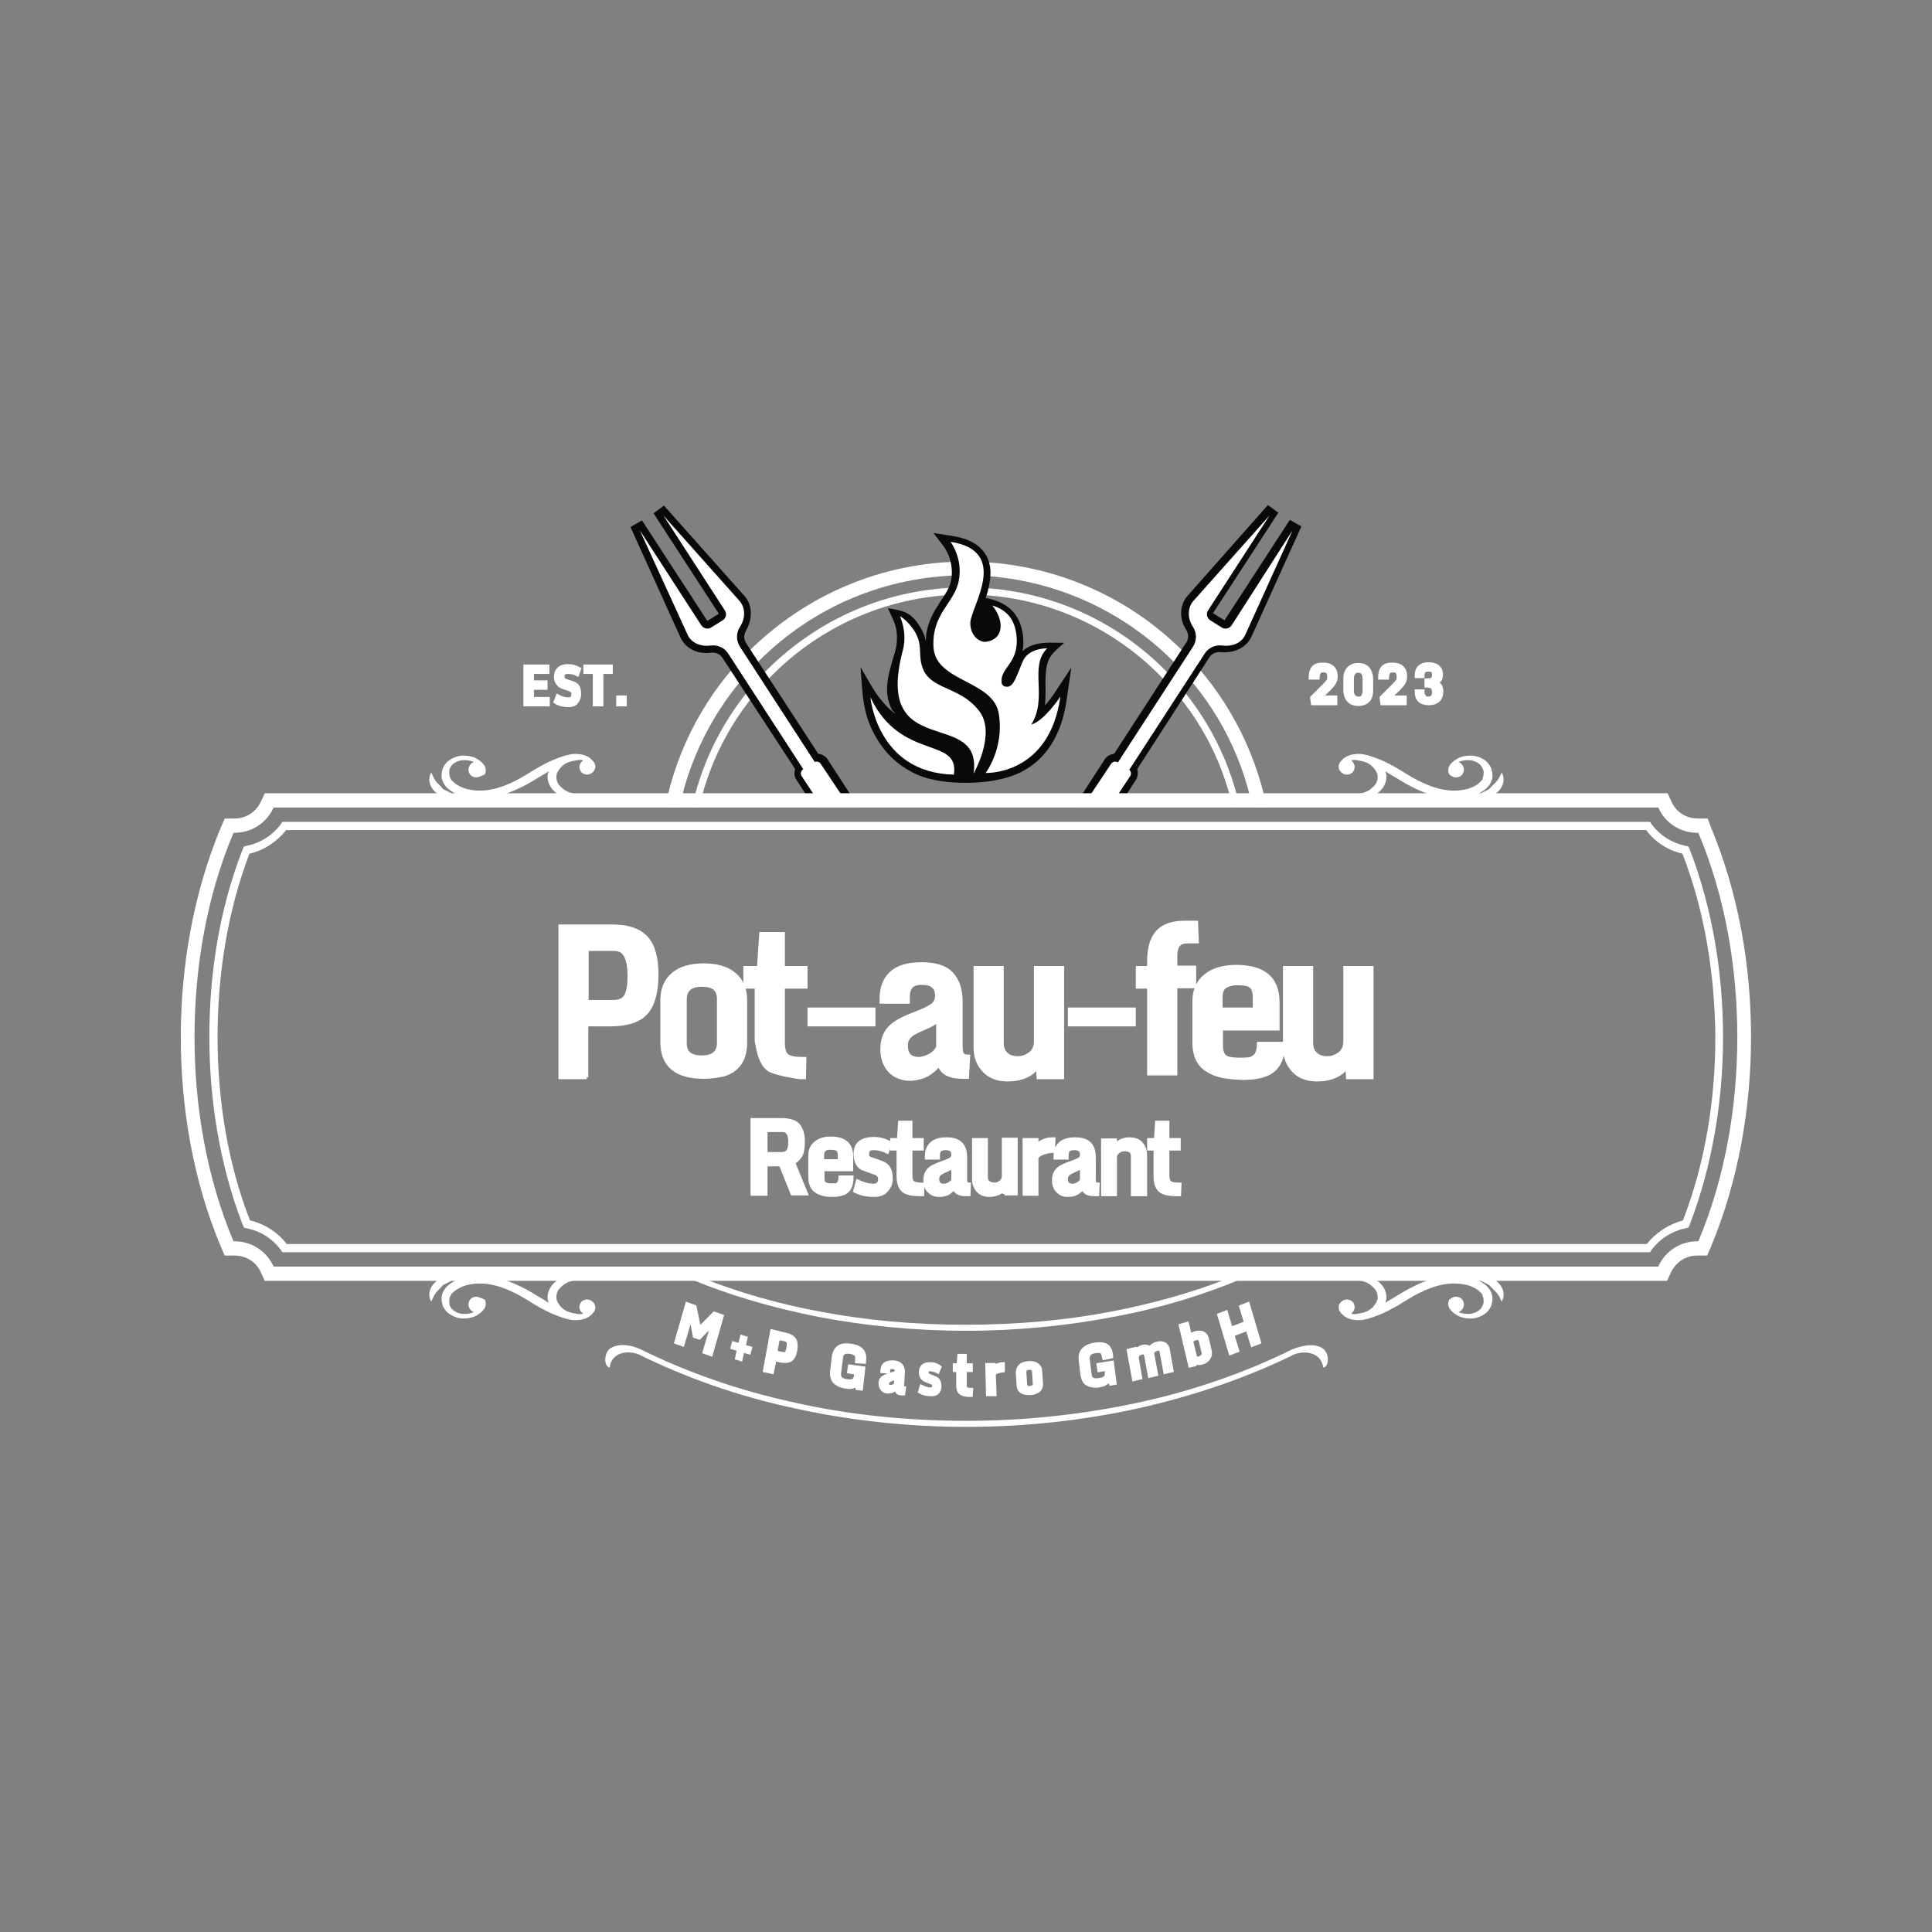 <svg xmlns="http://www.w3.org/2000/svg" xmlns:xlink="http://www.w3.org/1999/xlink" id="Calque_1" x="0px" y="0px" width="512px" height="512px" viewBox="0 0 512 512" style="enable-background:new 0 0 512 512;" xml:space="preserve"><rect x="0" y="0" width="512" height="512" fill="#808080" stroke="none"/><style type="text/css">	.st0{fill-rule:evenodd;clip-rule:evenodd;fill:#FFFFFF;}	.st1{fill-rule:evenodd;clip-rule:evenodd;fill:#090909;}	.st2{fill:#FFFFFF;stroke:#FFFFFF;}</style><g transform="matrix(1.455, 0, 0, 1.455, -6.359, -4.969)">	<path class="st0" d="M180.3,105.7c15.4,0,29.4,6.2,39.5,16.3c7.6,7.6,13.1,17.5,15.3,28.5h-2.6c-2.1-10.3-7.3-19.6-14.5-26.7  c-9.6-9.6-23-15.6-37.7-15.6s-28,5.9-37.7,15.6c-7.2,7.2-12.3,16.4-14.5,26.7h-2.6c2.2-11,7.6-20.9,15.3-28.5  C151,111.9,164.9,105.7,180.3,105.7z"></path>	<path class="st0" d="M180.3,110.4c14.1,0,26.9,5.7,36.1,14.9c6.8,6.8,11.7,15.5,13.8,25.2h-1.3c-2.1-9.4-6.8-17.7-13.4-24.2  c-9-9-21.4-14.6-35.2-14.6c-13.7,0-26.2,5.6-35.2,14.6c-6.6,6.5-11.3,14.9-13.4,24.2h-1.3c2.1-9.7,7-18.4,13.8-25.2  C153.5,116.1,166.2,110.4,180.3,110.4z"></path>	<path class="st1" d="M167.5,133.5c-3.2-2.5-4.4-5.2-6.4-8.6c0.4,5,0.3,8.6,3,13.1c1.6,2.7,3.8,4.7,6.3,6c2.5,1.4,6,2,9.9,2  c3.3,0,7.3-0.5,10.3-2.1c5.1-2.7,7.4-7.9,8.1-13.4l0.8-5.5l-3.1,4.7c-0.4,0.6-1,1.4-1.7,2.2c0.1-0.9,0.1-1.7,0.1-2.6  c-0.1-5.8,0.4-6.2,3.4-8.8c-2.6,0-5.4-0.4-7.6,1.5c0.2-0.9,0.2-1.8,0.1-2.8c-0.4-3.3-2.1-5.5-5.3-6.5l-1.5-0.4  c0.1-0.3,0.2-0.6,0.3-0.9c0.5-1.9,0.9-4,0.2-5.9c-1-2.9-3.9-4.1-6.8-4.5l-3.2-0.5l1.9,2.5c0.3,0.4,0.7,1.2,0.9,1.7  c0.5,1.4,0.7,2.9,0.4,4.4c-0.1,0.7-0.4,1.3-0.7,1.9c-0.8,1.4-1.8,2.7-2.6,4.2c-0.8,1.6-1.3,3.2-1.3,5c0-0.1-0.1-0.2-0.1-0.4  c-0.1-0.6-0.4-1.1-0.6-1.6c-1.8-3.2-3-3.5-6.2-4l1,2.2c0.2,0.4,0.4,1.1,0.5,1.6c0.2,1.2,0.2,2.5-0.1,3.7c-0.2,0.9-0.6,1.9-0.8,2.8  c-0.8,2.8-1.3,5.6,0.2,8.3C167.1,133,167.3,133.2,167.5,133.5z"></path>	<g>		<path class="st0" d="M177.5,102.1c0,0,2.3,3,1.5,7.1c-0.8,4.1-5,6-4.6,12.2c0.5,6.3,11,5.9,11.9,12.1c1,6.2-2.4,10.7-2.4,10.7   s11.6,0.5,13.6-13.9c0,0-2.9,4.4-5.3,5.1c3.1-5-0.5-10.5,2.9-13.9c0,0-3.5-0.1-4.5,2.5c-1.1,2.6-1.6,4.5-2.8,4.5   c-0.8,0-1-0.5-1-0.8c-0.3-2.7,3.3-3.5,2.7-8.6c-0.3-2.8-1.7-4.6-4.4-5.4c2.1,2.5,2.3,6.1-1.1,6.6c-1,0.2-2.9-0.9-2.9-3.4   C181.1,114,188.5,103.8,177.5,102.1z"></path>		<path class="st0" d="M168.3,115.7c0,0,1.4,2.9,0.5,6.2c-5.4,20.5,14.6,10.2,12.9,22.4c0,0,4.2-7.3,1-11.4   c-4-5.2-10.3-3.4-10.7-9.9c-0.1-1.2,0-1.7-0.3-2.9C171.1,117.8,168.8,115.8,168.3,115.7z"></path>		<path class="st0" d="M162.9,130.4c0,0,1.2,13.8,15.2,14.1C179.2,137.5,168.4,142.1,162.9,130.4z"></path>	</g>	<path class="st1" d="M211.5,143.5c0.2,0.6,0.1,1.4-0.2,1.9l-3.3,5.1h-8.1l5.7-8.8c0.4-0.6,1-0.9,1.7-1l13.1-20.2  c0.5-0.8,0.5-1.6,0-2.4c-1.2-1.9-1.3-4.4,0.3-6.2l14.6-16.5l1.9,1.4l-11.9,18.3c0,0,0,0,0,0l2.1,1.3c0,0,0,0,0,0l11.9-18.3l2.1,1.2  l-9.1,20.1c-1,2.1-3.3,3-5.5,2.8c-0.9-0.1-1.7,0.2-2.2,1L211.5,143.5z"></path>	<path class="st1" d="M153.4,140.7c0.7,0.1,1.3,0.4,1.7,1l5.7,8.8h-8.1l-3.3-5.1c-0.4-0.6-0.4-1.3-0.2-1.9L136,123.3  c-0.5-0.8-1.3-1.1-2.2-1c-2.2,0.3-4.5-0.6-5.5-2.8l-9.1-20.1l2.1-1.2l11.9,18.3c0,0,0,0,0,0l2.1-1.3c0,0,0,0,0,0l-11.9-18.3  l1.9-1.4L140,112c1.5,1.7,1.4,4.2,0.3,6.2c-0.5,0.8-0.5,1.7,0,2.4L153.4,140.7z"></path>	<g>		<g>			<path class="st0" d="M239.8,100l-8.6,19c-0.7,1.6-2.5,2.2-4.1,2c-1.4-0.2-2.7,0.4-3.4,1.6l-16.1,24.8l-2.1-1.3l16.1-24.8    c0.8-1.2,0.8-2.6,0-3.8c-0.9-1.4-1-3.3,0.1-4.6l13.9-15.6l-11.2,17.3c-0.4,0.6-0.2,1.4,0.4,1.8l2.1,1.3c0.6,0.4,1.4,0.2,1.8-0.4    L239.8,100z"></path>			<path class="st0" d="M201.5,150.4h5l3.7-5.6c0.3-0.4,0.2-1-0.3-1.3l-1.9-1.2c-0.4-0.3-1-0.2-1.3,0.3L201.5,150.4z"></path>		</g>		<g>			<path class="st0" d="M120.9,100l8.7,19c0.7,1.6,2.5,2.2,4.1,2c1.4-0.2,2.7,0.4,3.4,1.6l16.1,24.8l2.1-1.3l-16.1-24.8    c-0.8-1.2-0.8-2.6,0-3.8c0.9-1.4,1-3.3-0.1-4.6l-13.9-15.6l11.2,17.3c0.4,0.6,0.2,1.4-0.4,1.8l-2.1,1.3c-0.6,0.4-1.4,0.2-1.8-0.4    L120.9,100z"></path>			<path class="st0" d="M159.1,150.4h-5l-3.7-5.6c-0.3-0.4-0.2-1,0.3-1.3l1.9-1.2c0.4-0.3,1-0.2,1.3,0.3L159.1,150.4z"></path>		</g>	</g>	<path class="st0" d="M316,154.1c5,12,7.3,25.2,7.3,38.2c0,12.9-2.3,26.2-7.3,38.2l-0.7,1.6l-1.7,0c0,0-0.1,0-0.1,0  c-2.1,0-3.9,1.2-4.8,3.1l-0.7,1.5H52.6l-0.7-1.5c-0.8-1.9-2.7-3.1-4.8-3.1c0,0-0.1,0-0.1,0l-1.7,0l-0.7-1.6  c-5-11.9-7.3-25.2-7.3-38.2c0-12.9,2.3-26.2,7.3-38.2l0.7-1.6l1.7,0c0,0,0.1,0,0.1,0c2.1,0,3.9-1.2,4.8-3.1l0.7-1.5h255.5l0.7,1.5  c0.8,1.9,2.7,3.1,4.8,3.1c0,0,0.1,0,0.1,0l1.7,0L316,154.1L316,154.1z M313.7,155.1L313.7,155.1c-0.1,0-0.1,0-0.2,0  c-3.2,0-5.9-1.9-7.1-4.6H54.2c-1.2,2.7-3.9,4.6-7.1,4.6c-0.1,0-0.1,0-0.2,0c-4.9,11.6-7.1,24.6-7.1,37.2c0,12.6,2.2,25.6,7.1,37.2  c0.1,0,0.1,0,0.2,0c3.2,0,5.9,1.9,7.1,4.6h252.2c1.2-2.7,3.9-4.6,7.1-4.6c0.1,0,0.1,0,0.2,0c4.9-11.6,7.1-24.6,7.1-37.2  C320.8,179.7,318.6,166.7,313.7,155.1z"></path>	<path class="st0" d="M312.2,158.3c4.1,10.7,6,22.5,6,34s-1.9,23.2-6,34l-0.3,0.7l-0.8,0.2c-2.3,0.5-4.4,1.9-5.8,3.7l-0.4,0.6H55.8  l-0.4-0.6c-1.5-1.9-3.5-3.2-5.8-3.7l-0.8-0.2l-0.3-0.7c-4.1-10.7-6-22.5-6-34c0-11.5,1.8-23.2,6-34l0.3-0.7l0.8-0.2  c2.3-0.5,4.4-1.9,5.8-3.7l0.4-0.6h249.1l0.4,0.6c1.5,1.9,3.5,3.2,5.8,3.7l0.8,0.2L312.2,158.3L312.2,158.3z M310.8,158.9  L310.8,158.9c-2.6-0.6-5-2.1-6.6-4.3H56.5c-1.7,2.1-4,3.7-6.7,4.3C45.8,169.4,44,181,44,192.3c0,11.3,1.8,22.9,5.9,33.4  c2.6,0.6,5,2.1,6.7,4.3h247.7c1.7-2.1,4-3.6,6.6-4.3c4.1-10.6,5.9-22.1,5.9-33.4C316.7,181,314.9,169.4,310.8,158.9z"></path>	<path class="st0" d="M240.1,250.1c-8.5,4.2-18.1,7.5-28.3,9.8c-9.9,2.2-20.5,3.4-31.4,3.4s-21.5-1.2-31.4-3.4  c-10.3-2.2-19.8-5.6-28.3-9.8c-2.1-0.8-4.9-0.4-5.3,2.4c-1-0.2-1.1-2.4,0-3.4c1.2-0.9,3.3-1,5.7,0.1c8.5,4.2,17.9,7.5,28.1,9.7  c9.8,2.2,20.3,3.3,31.2,3.3s21.4-1.2,31.2-3.3c10.2-2.2,19.6-5.5,28.1-9.7c2.4-1,4.6-1,5.7-0.1c1.1,0.9,1.1,3.2,0,3.4  C245,249.8,242.2,249.3,240.1,250.1z"></path>	<path class="st0" d="M231.1,236.1c-7.3,3.1-15.4,5.6-24.1,7.2c-8.4,1.6-17.4,2.5-26.7,2.5s-18.3-0.9-26.7-2.5  c-8.7-1.7-16.8-4.1-24.1-7.2l0.2-1h101.2L231.1,236.1L231.1,236.1z M206.8,242.3c7.7-1.5,14.9-3.5,21.4-6.1h-95.9  c6.6,2.6,13.8,4.7,21.4,6.1c8.4,1.6,17.3,2.4,26.5,2.4C189.6,244.7,198.5,243.9,206.8,242.3z"></path>	<g>		<g>			<g>				<path class="st0" d="M275.3,237.3c-0.4-0.2-0.8-0.4-1.2-0.6c-0.6-0.2-1.2-0.4-1.9-0.7l-0.8-0.3l0.8-0.1c0.6-0.1,1.3-0.1,2,0     c0.7,0.1,1.4,0.3,2,0.6c0.3,0.2,0.6,0.4,0.9,0.7c0.9,0.8,1.4,2,1,3.1l-0.2,0.5l-0.2-0.4c-0.2-0.5-0.5-1-0.9-1.4     c-0.3-0.3-0.6-0.6-0.9-0.9C275.8,237.6,275.5,237.4,275.3,237.3z"></path>				<path class="st0" d="M269.6,239.6c0.8,0,1.4,0.6,1.4,1.4c0,0.6-0.4,1.2-1,1.4c0.7,0.3,1.5,0.4,2.3,0.3c0.7-0.1,1.5-0.5,1.9-1.1     c0.2-0.3,0.3-0.6,0.4-0.9c0-0.3,0-0.7-0.1-1v0v0c0-0.1-0.1-0.2-0.1-0.4c0-0.1-0.1-0.1-0.1-0.2c0-0.1-0.1-0.1-0.1-0.1l0,0l0,0     c-0.2-0.2-0.4-0.4-0.6-0.6c-0.6-0.4-1.2-0.7-1.9-0.9c-1.5-0.4-3.1-0.4-4.6-0.1c-1.5,0.3-3,0.9-4.4,1.6c-1.4,0.7-2.7,1.6-4.1,2.4     c-0.9,0.5-1.8,1-2.8,1.4c-1,0.4-2,0.8-3.1,1c-0.6,0.1-1.2,0.1-1.7,0c-0.3,0-0.6-0.1-0.9-0.2c-0.3-0.1-0.5-0.2-0.8-0.4     c-0.4-0.3-0.8-0.7-1-1.1c-0.1-0.2-0.1-0.5-0.1-0.7c0-0.2,0.1-0.5,0.3-0.7l0.1-0.1l0,0l0,0l0,0l0,0c0.3-0.3,0.6-0.5,1.1-0.5     c0.8,0,1.4,0.6,1.4,1.4c0,0.5-0.3,0.9-0.6,1.2c0.4,0.1,0.8,0.1,1.1,0c0.8-0.1,1.6-0.3,2.2-0.7c0.5-0.3,0.9-0.8,1.2-1.3     c0.2-0.3,0.3-0.7,0.3-1c0-0.6-0.2-1.2-0.6-1.6c-0.3-0.3-0.6-0.6-0.9-0.8c-0.6-0.4-1.3-0.6-2-0.7c-0.8-0.2-1.7-0.2-2.6-0.2v-0.8     c0.7-0.1,1.4-0.2,2.1-0.1c0.9,0,1.8,0.2,2.6,0.5c0.8,0.3,1.6,0.8,2.1,1.4c0.6,0.7,0.9,1.5,0.9,2.4c0,0.3-0.1,0.6-0.2,0.9     c0.3-0.2,0.5-0.3,0.8-0.5c1.4-0.8,2.7-1.7,4.2-2.4c1.5-0.8,3.1-1.4,4.9-1.8c1.8-0.4,3.7-0.4,5.5,0.1c0.9,0.2,1.8,0.6,2.5,1.1     c0.7,0.5,1.3,1.2,1.5,2c0,0.1,0.1,0.3,0.1,0.4c0,0.1,0,0.1,0,0.2v0v0c0,0.1,0,0.2,0,0.2c0,0.4-0.1,0.8-0.2,1.2     c-0.2,0.5-0.5,0.9-0.9,1.3c-0.5,0.4-1,0.7-1.7,0.9c-0.7,0.2-1.4,0.2-2.1,0.1c-0.6-0.1-1.3-0.3-1.8-0.7c-0.5-0.3-0.9-0.7-1.2-1.2     c-0.2-0.5-0.2-1,0-1.4l0,0c0-0.1,0-0.1,0.1-0.1l0,0l0,0C268.6,239.9,269,239.6,269.6,239.6z"></path>			</g>			<g>				<path class="st0" d="M275.3,147.3c-0.4,0.2-0.8,0.4-1.2,0.6c-0.6,0.2-1.2,0.4-1.9,0.7l-0.8,0.3l0.8,0.1c0.6,0.1,1.3,0.1,2,0     c0.7-0.1,1.4-0.3,2-0.6c0.3-0.2,0.6-0.4,0.9-0.7c0.9-0.8,1.4-2,1-3.1l-0.2-0.5l-0.2,0.4c-0.2,0.5-0.5,1-0.9,1.4     c-0.3,0.3-0.6,0.6-0.9,0.9C275.8,147,275.5,147.2,275.3,147.3z"></path>				<path class="st0" d="M269.6,145c0.8,0,1.4-0.6,1.4-1.4c0-0.6-0.4-1.2-1-1.4c0.7-0.3,1.5-0.4,2.3-0.3c0.7,0.1,1.5,0.5,1.9,1.1     c0.2,0.3,0.3,0.6,0.4,0.9c0,0.3,0,0.7-0.1,1v0v0c0,0.1-0.1,0.2-0.1,0.4c0,0.1-0.1,0.1-0.1,0.2c0,0.1-0.1,0.1-0.1,0.1l0,0l0,0     c-0.2,0.2-0.4,0.4-0.6,0.6c-0.6,0.4-1.2,0.7-1.9,0.9c-1.5,0.4-3.1,0.4-4.6,0.1c-1.5-0.3-3-0.9-4.4-1.6c-1.4-0.7-2.7-1.6-4.1-2.4     c-0.9-0.5-1.8-1-2.8-1.4c-1-0.4-2-0.8-3.1-1c-0.6-0.1-1.2-0.1-1.7,0c-0.3,0-0.6,0.1-0.9,0.2c-0.3,0.1-0.5,0.2-0.8,0.4     c-0.4,0.3-0.8,0.7-1,1.1c-0.1,0.2-0.1,0.5-0.1,0.7c0,0.2,0.1,0.5,0.3,0.7l0.1,0.1l0,0l0,0l0,0l0,0c0.3,0.3,0.6,0.5,1.1,0.5     c0.8,0,1.4-0.6,1.4-1.4c0-0.5-0.3-0.9-0.6-1.2c0.4-0.1,0.8-0.1,1.1,0c0.8,0.1,1.6,0.3,2.2,0.7c0.5,0.3,0.9,0.8,1.2,1.3     c0.2,0.3,0.3,0.7,0.3,1c0,0.6-0.2,1.2-0.6,1.6c-0.3,0.3-0.6,0.6-0.9,0.8c-0.6,0.4-1.3,0.6-2,0.7c-0.8,0.2-1.7,0.2-2.6,0.2v0.8     c0.7,0.1,1.4,0.2,2.1,0.1c0.9,0,1.8-0.2,2.6-0.5c0.8-0.3,1.6-0.8,2.1-1.4c0.6-0.7,0.9-1.5,0.9-2.4c0-0.3-0.1-0.6-0.2-0.9     c0.3,0.2,0.5,0.3,0.8,0.5c1.4,0.8,2.7,1.7,4.2,2.4c1.5,0.8,3.1,1.4,4.9,1.8c1.8,0.4,3.7,0.4,5.5-0.1c0.9-0.2,1.8-0.6,2.5-1.1     c0.7-0.5,1.3-1.2,1.5-2c0-0.1,0.1-0.3,0.1-0.4c0-0.1,0-0.1,0-0.2v0v0c0-0.1,0-0.2,0-0.2c0-0.4-0.1-0.8-0.2-1.2     c-0.2-0.5-0.5-0.9-0.9-1.3c-0.5-0.4-1-0.7-1.7-0.9c-0.7-0.2-1.4-0.2-2.1-0.1c-0.6,0.1-1.3,0.3-1.8,0.7c-0.5,0.3-0.9,0.7-1.2,1.2     c-0.2,0.5-0.2,1,0,1.4l0,0c0,0.1,0,0.1,0.1,0.1l0,0l0,0C268.6,144.7,269,145,269.6,145z"></path>			</g>		</g>		<g>			<g>				<path class="st0" d="M85.4,237.3c0.4-0.2,0.8-0.4,1.2-0.6c0.6-0.2,1.2-0.4,1.9-0.7l0.8-0.3l-0.8-0.1c-0.7-0.1-1.3-0.1-1.9,0     c-0.7,0.1-1.4,0.3-2,0.6c-0.3,0.2-0.6,0.4-0.9,0.7c-0.9,0.8-1.4,2-1,3.1l0.2,0.5l0.2-0.4c0.2-0.5,0.5-1,0.8-1.4     c0.3-0.3,0.6-0.6,0.9-0.9C84.9,237.6,85.1,237.4,85.4,237.3z"></path>				<path class="st0" d="M91.1,239.6c-0.8,0-1.4,0.6-1.4,1.4c0,0.6,0.4,1.2,1,1.4c-0.7,0.3-1.5,0.4-2.3,0.3     c-0.7-0.1-1.5-0.5-1.9-1.1c-0.2-0.3-0.3-0.6-0.3-0.9c0-0.3,0-0.7,0.1-1v0v0c0-0.1,0.1-0.2,0.2-0.4c0-0.1,0.1-0.1,0.1-0.2     c0-0.1,0.1-0.1,0.1-0.1l0,0l0,0c0.2-0.2,0.4-0.4,0.7-0.6c0.6-0.4,1.2-0.7,1.9-0.9c1.5-0.4,3.1-0.4,4.6-0.1     c1.5,0.3,3,0.9,4.4,1.6c1.4,0.7,2.7,1.6,4.1,2.4c0.9,0.5,1.8,1,2.8,1.4c1,0.4,2,0.8,3.1,1c0.6,0.1,1.2,0.1,1.7,0     c0.3,0,0.6-0.1,0.9-0.2c0.3-0.1,0.5-0.2,0.8-0.4c0.4-0.3,0.8-0.7,1-1.1c0.1-0.2,0.1-0.5,0.1-0.7s-0.2-0.5-0.3-0.7l-0.1-0.1l0,0     l0,0l0,0l0,0c-0.3-0.3-0.7-0.5-1.1-0.5c-0.8,0-1.4,0.6-1.4,1.4c0,0.5,0.3,0.9,0.7,1.2c-0.4,0.1-0.8,0.1-1.2,0     c-0.8-0.1-1.6-0.3-2.2-0.7c-0.5-0.3-0.9-0.8-1.2-1.3c-0.2-0.3-0.3-0.7-0.3-1c0-0.6,0.2-1.2,0.6-1.6c0.3-0.3,0.6-0.6,0.9-0.8     c0.6-0.4,1.3-0.6,2-0.7c0.8-0.2,1.7-0.2,2.6-0.2v-0.8c-0.7-0.1-1.4-0.2-2.1-0.1c-0.9,0-1.8,0.2-2.6,0.5     c-0.8,0.3-1.6,0.8-2.1,1.4c-0.6,0.7-0.9,1.5-0.9,2.4c0,0.3,0.1,0.6,0.2,0.9c-0.3-0.2-0.5-0.3-0.8-0.5c-1.4-0.8-2.7-1.7-4.2-2.4     c-1.6-0.8-3.2-1.4-4.9-1.8c-1.8-0.4-3.7-0.4-5.5,0.1c-0.9,0.2-1.8,0.6-2.5,1.1c-0.7,0.5-1.3,1.2-1.5,2c0,0.1-0.1,0.3-0.1,0.4     c0,0.1,0,0.1,0,0.2v0v0c0,0.1,0,0.2,0,0.2c0,0.4,0.1,0.8,0.2,1.2c0.2,0.5,0.5,0.9,0.9,1.3c0.5,0.4,1.1,0.7,1.7,0.9     c0.7,0.2,1.4,0.2,2.1,0.1c0.6-0.1,1.3-0.3,1.8-0.7c0.5-0.3,0.9-0.7,1.2-1.2c0.2-0.5,0.2-1,0-1.4l0,0c0-0.1-0.1-0.1-0.1-0.1l0,0     l0,0C92.1,239.9,91.6,239.6,91.1,239.6z"></path>			</g>			<g>				<path class="st0" d="M85.4,147.3c0.4,0.2,0.8,0.4,1.2,0.6c0.6,0.2,1.2,0.4,1.9,0.7l0.8,0.3l-0.8,0.1c-0.7,0.1-1.3,0.1-1.9,0     c-0.7-0.1-1.4-0.3-2-0.6c-0.3-0.2-0.6-0.4-0.9-0.7c-0.9-0.8-1.4-2-1-3.1l0.2-0.5l0.2,0.4c0.2,0.5,0.5,1,0.8,1.4     c0.3,0.3,0.6,0.6,0.9,0.9C84.9,147,85.1,147.2,85.4,147.3z"></path>				<path class="st0" d="M91.1,145c-0.8,0-1.4-0.6-1.4-1.4c0-0.6,0.4-1.2,1-1.4c-0.7-0.3-1.5-0.4-2.3-0.3c-0.7,0.1-1.5,0.5-1.9,1.1     c-0.2,0.3-0.3,0.6-0.3,0.9c0,0.3,0,0.7,0.1,1v0v0c0,0.1,0.1,0.2,0.2,0.4c0,0.1,0.1,0.1,0.1,0.2c0,0.1,0.1,0.1,0.1,0.1l0,0l0,0     c0.2,0.2,0.4,0.4,0.7,0.6c0.6,0.4,1.2,0.7,1.9,0.9c1.5,0.4,3.1,0.4,4.6,0.1c1.5-0.3,3-0.9,4.4-1.6c1.4-0.7,2.7-1.6,4.1-2.4     c0.9-0.5,1.8-1,2.8-1.4c1-0.4,2-0.8,3.1-1c0.6-0.1,1.2-0.1,1.7,0c0.3,0,0.6,0.1,0.9,0.2c0.3,0.1,0.5,0.2,0.8,0.4     c0.4,0.3,0.8,0.7,1,1.1c0.1,0.2,0.1,0.5,0.1,0.7s-0.2,0.5-0.3,0.7l-0.1,0.1l0,0l0,0l0,0l0,0c-0.3,0.3-0.7,0.5-1.1,0.5     c-0.8,0-1.4-0.6-1.4-1.4c0-0.5,0.3-0.9,0.7-1.2c-0.4-0.1-0.8-0.1-1.2,0c-0.8,0.1-1.6,0.3-2.2,0.7c-0.5,0.3-0.9,0.8-1.2,1.3     c-0.2,0.3-0.3,0.7-0.3,1c0,0.6,0.2,1.2,0.6,1.6c0.3,0.3,0.6,0.6,0.9,0.8c0.6,0.4,1.3,0.6,2,0.7c0.8,0.2,1.7,0.2,2.6,0.2v0.8     c-0.7,0.1-1.4,0.2-2.1,0.1c-0.9,0-1.8-0.2-2.6-0.5c-0.8-0.3-1.6-0.8-2.1-1.4c-0.6-0.7-0.9-1.5-0.9-2.4c0-0.3,0.1-0.6,0.2-0.9     c-0.3,0.2-0.5,0.3-0.8,0.5c-1.4,0.8-2.7,1.7-4.2,2.4c-1.6,0.8-3.2,1.4-4.9,1.8c-1.8,0.4-3.7,0.4-5.5-0.1     c-0.9-0.2-1.8-0.6-2.5-1.1c-0.7-0.5-1.3-1.2-1.5-2c0-0.1-0.1-0.3-0.1-0.4c0-0.1,0-0.1,0-0.2v0v0c0-0.1,0-0.2,0-0.2     c0-0.4,0.1-0.8,0.2-1.2c0.2-0.5,0.5-0.9,0.9-1.3c0.5-0.4,1.1-0.7,1.7-0.9c0.7-0.2,1.4-0.2,2.1-0.1c0.6,0.1,1.3,0.3,1.8,0.7     c0.5,0.3,0.9,0.7,1.2,1.2c0.2,0.5,0.2,1,0,1.4l0,0c0,0.1-0.1,0.1-0.1,0.1l0,0l0,0C92.1,144.7,91.6,145,91.1,145z"></path>			</g>		</g>	</g></g><path class="st2" d="M155.5,251.5v14h7c1.7,0,2.8-0.5,3.4-1.6c0.6-1.1,0.9-2.8,0.9-5.3l0,0c0-3.5-0.7-5.7-2.1-6.6l0,0 c-0.5-0.3-1.2-0.5-2-0.5l0,0H155.5z M155.5,285.5h-7v-40h13.9c4,0,6.9,1,8.8,3c1.9,2,2.8,5.3,2.8,9.8c0,4.5-0.9,7.9-2.7,10 c-1.8,2.1-5,3.2-9.6,3.2h-0.3h-6V285.5z M186.5,285.4L186.5,285.4c-7.3,0-11-3.1-11-9.2l0,0V265c0-2.9,1-5.2,2.9-6.8 c1.9-1.6,4.6-2.4,8.1-2.4c3.5,0,6.2,0.8,8.1,2.4c1.9,1.6,2.9,3.9,2.9,6.8l0,0v11.2c0,4.6-1.9,7.4-5.8,8.6l0,0 C190.2,285.1,188.5,285.4,186.5,285.4z M186,280.2L186,280.2c3,0,4.5-1.3,4.5-3.8l0,0v-11.6c0-1.4-0.4-2.3-1.1-2.9 c-0.8-0.6-1.9-0.9-3.4-0.9l0,0c-3,0-4.5,1.3-4.5,3.8l0,0v11.6c0,1.4,0.4,2.3,1.1,2.9C183.4,279.9,184.5,280.2,186,280.2z  M213.1,285.5H212c0,0-6.7-0.9-8.4-2.2c-1.7-1.3-2.5-3.8-3.1-7.5l0,0v-14.3h-3v-5h3.6l0.6-9h5.8v9h6v5h-6v14.8c0,1.7,0.3,2.8,1,3.4 c0.7,0.6,2,0.9,4,0.9l0,0h0.7L213.1,285.5z M231.5,271.5h-17v-4h17V271.5z M240.1,277.1L240.1,277.1c0,2.3,1.1,3.5,3.4,3.5l0,0 c0.9,0,1.8-0.3,2.8-0.8c1-0.5,1.7-1.2,2.3-2.2l0,0v-7.2c-0.8,0.7-2.1,1.4-4,2.2c-1.9,0.8-3.2,1.5-3.7,2.2 C240.3,275.5,240.1,276.2,240.1,277.1z M248.8,282c-0.7,1.1-1.8,2-3.1,2.8c-1.1,0.6-2.3,0.9-3.8,1.1c-2.4,0.2-4.9-0.6-6.4-2.5 c-1.1-1.4-1.7-3.2-1.7-5.3c0-2.3,0.6-4.1,1.8-5.5c1.2-1.4,3.5-2.7,7-4l0,0c2.1-0.8,3.5-1.5,4.4-2.1c0.8-0.6,1.3-1.5,1.3-2.6l0,0 c0-2.3-1.3-3.4-3.9-3.4l0,0c-1.5,0-2.5,0.3-3,1c-0.6,0.7-0.8,1.6-0.8,2.9l0,0v1.1h-7v-0.9c0-2.9,0.9-5.1,2.6-6.7 c1.7-1.6,4.4-2.4,8-2.4c3.6,0,6.3,0.8,7.9,2.5c1.6,1.7,2.5,4.1,2.5,7.2v0v11.6c0,1.3,0.1,2.2,0.4,2.6s0.8,0.6,1.6,0.6l0,0l-0.3,5.4 h-1.3c-1.7,0-3-0.3-4-0.8C250,284.1,249.3,283.2,248.8,282L248.8,282z M275.2,285.5l-0.2-3.2c-0.5,1.2-1.5,2.1-3,2.8 c-1.5,0.7-3.2,1-5,1l0,0c-2.6,0-4.7-0.8-6.2-2.4c-1.5-1.6-2.3-3.6-2.3-6.1l0,0v-21.1h7v19.8c0,1.4,0.4,2.4,1.2,3.1 c0.8,0.7,1.8,1,3,1c1.2,0,2.3-0.4,3.3-1.1c1-0.8,1.5-1.9,1.5-3.4l0,0v-19.4h7v29H275.2z M300.5,271.5h-17v-4h17V271.5z M311.5,284.5 h-7v-23h-3v-5h3v-1.7c0-3.4,0.7-6,2.2-7.7c1.5-1.7,3.9-2.6,7.1-2.6l0,0h3.2l0.2,5h-2.2c-1.4,0-2.3,0.3-2.8,1 c-0.5,0.7-0.7,1.6-0.7,2.7v0v3.2h5v5h-5V284.5z M323.5,264.3v3.2h9v-3.4c0-1.7-0.6-2.8-1.8-3.2l0,0c-0.6-0.2-1.6-0.3-2.9-0.3 c-1.3,0-2.3,0.3-3.1,0.8C323.9,261.9,323.5,262.8,323.5,264.3L323.5,264.3z M323.7,285.1L323.7,285.1c-1.4-0.3-2.6-0.8-3.7-1.5l0,0 c-2.3-1.4-3.5-3.8-3.5-7.3v0.2v-11.2c0-2.9,1-5.1,3-6.7s4.7-2.4,8.1-2.4l0,0c7.3,0,11,3.1,11,9.4l0,0v7h-15v4.5c0,1.5,0.4,2.5,1.1,3 c0.8,0.5,2,0.7,3.8,0.7c1.8,0,2.9-0.1,3.2-0.3l0,0c0.8-0.4,1.3-0.9,1.5-1.5c0.2-0.6,0.4-1.4,0.4-2.4l0,0h6.5 c-0.1,4.3-1.6,6.9-4.5,8.1l0,0c-1.7,0.7-3.8,1-6.2,1C326.9,285.6,325,285.4,323.7,285.1z M357.2,285.5l-0.2-3.2 c-0.5,1.2-1.5,2.1-3,2.8c-1.5,0.7-3.2,1-5,1l0,0c-2.6,0-4.7-0.8-6.2-2.4c-1.5-1.6-2.3-3.6-2.3-6.1l0,0v-21.1h7v19.8 c0,1.4,0.4,2.4,1.2,3.1c0.8,0.7,1.8,1,3,1c1.2,0,2.3-0.4,3.3-1.1c1-0.8,1.5-1.9,1.5-3.4l0,0v-19.4h7v29H357.2z"></path><path class="st2" d="M202.9,299.5v6.3h4.3c0.8,0,1.4-0.3,1.7-0.8c0.3-0.5,0.5-1.3,0.5-2.4l0,0c0-2-0.7-3.1-2-3.1l0,0H202.9z  M202.9,316.4h-3.5v-19.6h7.6c2.3,0,3.8,0.5,4.6,1.5c0.8,1,1.2,2.4,1.2,4.2c0,1.8-0.2,3-0.7,3.8s-1.1,1.4-1.9,1.7l0,0l3.4,8.3H210 l-3.1-7.7h-4V316.4z M217.9,306.1v1.6h4.6V306c0-0.9-0.3-1.4-0.9-1.6l0,0c-0.3-0.1-0.8-0.2-1.5-0.2c-0.7,0-1.2,0.1-1.6,0.4 C218.1,304.9,217.9,305.4,217.9,306.1L217.9,306.1z M218,316.4L218,316.4c-0.6-0.2-1.2-0.4-1.7-0.8l0,0c-1.1-0.7-1.6-2-1.6-3.8l0,0 v-5.6c0-1.4,0.5-2.5,1.5-3.3c1-0.8,2.3-1.2,4-1.2l0,0c3.6,0,5.4,1.6,5.4,4.7l0,0v3.5h-7.6v2.3c0,0.8,0.2,1.3,0.5,1.5 c0.3,0.2,0.9,0.4,1.8,0.4c0.8,0,1.3,0,1.5-0.1l0,0c0.4-0.2,0.6-0.5,0.7-0.8c0.1-0.3,0.2-0.7,0.2-1.2l0,0h3c0,2.2-0.7,3.6-2.1,4.2 l0,0c-0.8,0.3-1.7,0.5-2.9,0.5C219.5,316.7,218.7,316.6,218,316.4z M231.6,316.7L231.6,316.7c-2,0-3.7-0.4-5-1.1l0,0l0.7-2.5 c1.5,0.7,2.9,1.1,4.2,1.1l0,0c1,0,1.6-0.5,1.7-1.5l0,0c0-0.1,0-0.2,0-0.3l0,0c0-0.7-0.4-1.2-1.1-1.5l0,0l-2.8-1 c-1-0.3-1.6-0.8-2-1.5c-0.4-0.7-0.6-1.5-0.6-2.5l0,0c0,0,0-0.1,0-0.1l0,0c0-2.7,1.7-4,4.9-4l0,0c1.6,0,3,0.4,4.3,1.2l0,0l-0.8,2.2 c-0.4-0.2-1-0.5-1.6-0.6c-0.7-0.2-1.3-0.3-2-0.3c-0.6,0-1.1,0.1-1.3,0.4c-0.3,0.2-0.4,0.7-0.4,1.2c0,0.6,0.3,1,0.9,1.2l0,0l2.6,0.9 c1.1,0.4,1.8,0.9,2.2,1.6c0.4,0.7,0.6,1.6,0.6,2.8c0,1.2-0.4,2.2-1.2,3C234.2,316.3,233.1,316.7,231.6,316.7z M244.4,316.5h-0.8 c-1.9,0-3.3-0.3-4.2-1c-0.8-0.7-1.3-1.9-1.3-3.7l0,0v-7.4h-1.7v-2.3h1.8l0.3-4.6h2.8v4.6h3v2.3h-3v7.2c0,0.9,0.2,1.5,0.6,1.8 c0.4,0.3,1.1,0.5,2.2,0.5l0,0h0.4L244.4,316.5z M248.4,312.5L248.4,312.5c0,1.1,0.6,1.7,1.7,1.7l0,0c0.4,0,0.9-0.1,1.4-0.4 s0.9-0.6,1.1-1.1l0,0v-3.6c-0.4,0.3-1.1,0.7-2,1.1c-1,0.4-1.6,0.8-1.8,1.1C248.5,311.7,248.4,312,248.4,312.5z M252.8,314.8 c-0.4,0.5-0.9,1-1.6,1.4c-0.7,0.4-1.5,0.5-2.5,0.5s-1.8-0.4-2.5-1.1c-0.7-0.7-1-1.6-1-2.8s0.3-2,0.9-2.7c0.6-0.7,1.8-1.3,3.6-1.9 l0,0c1.1-0.4,1.8-0.7,2.3-1c0.4-0.3,0.6-0.7,0.6-1.3l0,0c0-1.1-0.7-1.6-2-1.6l0,0c-0.8,0-1.3,0.2-1.6,0.5c-0.3,0.3-0.4,0.8-0.4,1.4 l0,0v0.6h-3v-0.4c0-1.4,0.4-2.5,1.3-3.3c0.8-0.8,2.2-1.2,3.9-1.2c1.8,0,3,0.4,3.8,1.2c0.8,0.8,1.2,2,1.2,3.6l0,0v5.6 c0,0.6,0.1,1.1,0.2,1.3c0.1,0.2,0.4,0.3,0.8,0.3l0,0l-0.1,2.6H256c-0.9,0-1.6-0.1-2.1-0.4C253.4,315.8,253.1,315.4,252.8,314.8 L252.8,314.8z M266.2,316.4l-0.1-1.6c-0.3,0.6-0.7,1-1.5,1.4c-0.7,0.3-1.5,0.5-2.4,0.5l0,0c-1.3,0-2.3-0.4-3-1.2 c-0.7-0.8-1.1-1.8-1.1-3l0,0v-10.4h3.2v9.8c0,0.7,0.2,1.2,0.6,1.5c0.4,0.3,1,0.5,1.6,0.5c0.6,0,1.2-0.2,1.7-0.6 c0.5-0.4,0.8-0.9,0.8-1.7l0,0v-9.6h3.2v14.3H266.2z M274.7,316.4h-3.2v-14.3h3.2v1.7c0.2-0.4,0.6-0.8,1.2-1.1l0,0c1-0.6,2-0.8,3-0.8 l0,0c0.1,0,0.2,0,0.3,0l0,0l-0.1,3.1c-1.4,0.1-2.6,0.4-3.5,0.9l0,0c-0.5,0.3-0.8,0.6-0.9,1l0,0V316.4z M282.5,312.5L282.5,312.5 c0,1.1,0.6,1.7,1.7,1.7l0,0c0.4,0,0.9-0.1,1.4-0.4s0.9-0.6,1.1-1.1l0,0v-3.6c-0.4,0.3-1.1,0.7-2,1.1c-1,0.4-1.6,0.8-1.8,1.1 C282.6,311.7,282.5,312,282.5,312.5z M286.9,314.8c-0.4,0.5-0.9,1-1.6,1.4c-0.7,0.4-1.5,0.5-2.5,0.5s-1.8-0.4-2.5-1.1 c-0.7-0.7-1-1.6-1-2.8s0.3-2,0.9-2.7c0.6-0.7,1.8-1.3,3.6-1.9l0,0c1.1-0.4,1.8-0.7,2.3-1c0.4-0.3,0.6-0.7,0.6-1.3l0,0 c0-1.1-0.7-1.6-2-1.6l0,0c-0.8,0-1.3,0.2-1.6,0.5c-0.3,0.3-0.4,0.8-0.4,1.4l0,0v0.6h-3v-0.4c0-1.4,0.4-2.5,1.3-3.3 c0.8-0.8,2.2-1.2,3.9-1.2c1.8,0,3,0.4,3.8,1.2c0.8,0.8,1.2,2,1.2,3.6l0,0v5.6c0,0.6,0.1,1.1,0.2,1.3c0.1,0.2,0.4,0.3,0.8,0.3l0,0 l-0.1,2.6h-0.7c-0.9,0-1.6-0.1-2.1-0.4C287.5,315.8,287.2,315.4,286.9,314.8L286.9,314.8z M300.2,316.4v-10c0-1.2-0.7-1.8-2.2-1.8 l0,0c-0.6,0-1.2,0.2-1.7,0.6c-0.5,0.4-0.8,0.9-0.8,1.5l0,0v9.8h-3.2v-14.3h3.2v1.3c1.1-1.1,2.4-1.6,3.8-1.6c1.4,0,2.5,0.4,3.2,1.3 c0.7,0.8,1,1.9,1,3.1l0,0v10.2H300.2z M312.5,316.5h-0.8c-1.9,0-3.3-0.3-4.2-1c-0.8-0.7-1.3-1.9-1.3-3.7l0,0v-7.4h-1.7v-2.3h1.8 l0.3-4.6h2.8v4.6h3v2.3h-3v7.2c0,0.9,0.2,1.5,0.6,1.8s1.1,0.5,2.2,0.5l0,0h0.4L312.5,316.5z"></path><path class="st2" d="M145.2,186.7h-6v-10.1h5.9v1.5H141v2.7h3.6v1.5H141v2.9h4.2V186.7z M150.6,186.9L150.6,186.9 c-0.6,0-1.2-0.1-1.8-0.2c-0.6-0.2-1.2-0.4-1.6-0.7l0,0l0.6-1.5c0.9,0.5,1.8,0.8,2.8,0.8l0,0c0.5,0,0.8-0.1,1-0.3 c0.2-0.2,0.3-0.6,0.3-1l0,0c0-0.1,0-0.2,0-0.4l0,0c0-0.4-0.4-0.7-1.2-1l0,0l-1.5-0.5c-0.5-0.2-0.9-0.4-1.1-0.7 c-0.3-0.3-0.5-0.6-0.6-0.9c-0.1-0.3-0.2-0.7-0.2-1.2l0,0c0-0.9,0.3-1.6,0.9-2.1c0.6-0.5,1.3-0.7,2.3-0.7l0,0c1.2,0,2.2,0.3,3,0.8 l0,0l-0.5,1.4c-0.8-0.4-1.6-0.6-2.4-0.6l0,0c-1,0-1.5,0.3-1.5,1l0,0c0,0,0,0.1,0,0.1l0,0c0,0.3,0.1,0.6,0.2,0.8 c0.2,0.2,0.5,0.4,0.9,0.5l0,0l1.5,0.5c0.6,0.2,1.1,0.5,1.4,1c0.3,0.5,0.4,1.1,0.4,1.9s-0.2,1.5-0.7,2.1 C152.4,186.6,151.7,186.9,150.6,186.9z M159.4,186.7h-1.8v-8.6h-2.5v-1.5h6.8v1.5h-2.5V186.7z M165.6,186.7h-1.8v-1.9h1.8V186.7z"></path><path class="st2" d="M352.2,179.1L352.2,179.1c0-1-0.5-1.4-1.4-1.4l0,0c-0.6,0-1,0.1-1.2,0.4c-0.2,0.3-0.4,0.8-0.4,1.5l0,0h-1.9 c0-1.2,0.3-2.1,0.8-2.7s1.4-0.8,2.6-0.8l0,0c1.6,0,2.6,0.6,3.1,1.8l0,0c0.1,0.4,0.2,0.7,0.2,1.2l0,0c0,0.7-0.1,1.3-0.4,1.8 c-0.3,0.5-0.8,1.1-1.4,1.7l0,0l-2.3,2.2h4v1.6h-6l-0.2-1.5l3.4-3.4c0.5-0.5,0.8-0.9,1-1.2S352.2,179.5,352.2,179.1z M359.9,186.6 L359.9,186.6c-0.5,0-1-0.1-1.5-0.3c-0.5-0.2-0.8-0.5-1.1-0.8l0,0c-0.5-0.7-0.8-1.5-0.8-2.5l0,0v-3.2c0-1.3,0.4-2.2,1.2-2.9l0,0 c0.6-0.5,1.3-0.7,2.3-0.7l0,0c1.4,0,2.3,0.5,2.9,1.6l0,0c0.3,0.6,0.5,1.3,0.5,2.1l0,0v3.2c0,0.8-0.2,1.5-0.5,2.1l0,0 C362.3,186.1,361.3,186.6,359.9,186.6z M360,185.1L360,185.1c0.7,0,1.2-0.3,1.4-0.9l0,0c0.1-0.3,0.2-0.7,0.2-1.1l0,0v-3.3 c0-0.5-0.1-1-0.3-1.3l0,0c-0.2-0.5-0.7-0.7-1.4-0.7l0,0c-0.7,0-1.1,0.3-1.4,0.9l0,0c-0.1,0.3-0.2,0.7-0.2,1.1l0,0v3.3 c0,0.7,0.2,1.2,0.5,1.5C359.1,184.9,359.5,185.1,360,185.1z M370.6,179.1L370.6,179.1c0-1-0.5-1.4-1.4-1.4l0,0c-0.6,0-1,0.1-1.2,0.4 c-0.2,0.3-0.4,0.8-0.4,1.5l0,0h-1.9c0-1.2,0.3-2.1,0.8-2.7s1.4-0.8,2.6-0.8l0,0c1.6,0,2.6,0.6,3.1,1.8l0,0c0.1,0.4,0.2,0.7,0.2,1.2 l0,0c0,0.7-0.1,1.3-0.4,1.8c-0.3,0.5-0.8,1.1-1.4,1.7l0,0l-2.3,2.2h4v1.6h-6l-0.2-1.5l3.4-3.4c0.5-0.5,0.8-0.9,1-1.2 S370.6,179.5,370.6,179.1z M378.4,185.1L378.4,185.1c1.1,0,1.6-0.5,1.6-1.6l0,0c0-0.5-0.1-0.9-0.2-1.1c-0.1-0.2-0.3-0.4-0.6-0.5 c-0.3-0.1-0.7-0.2-1.2-0.2l0,0v-1.4c1,0,1.6-0.2,1.8-0.5l0,0c0.1-0.2,0.2-0.5,0.2-1c0-0.4-0.1-0.7-0.3-1c-0.2-0.2-0.6-0.3-1.2-0.3 c-0.6,0-1,0.1-1.2,0.4c-0.2,0.2-0.3,0.7-0.3,1.3l0,0h-1.6c0-1.2,0.3-2,0.9-2.5c0.6-0.5,1.3-0.7,2.3-0.7s1.8,0.2,2.4,0.7 c0.6,0.5,0.9,1.2,0.9,2l0,0c0,0.7-0.1,1.2-0.4,1.5c-0.2,0.3-0.6,0.6-1,0.7l0,0c1,0.3,1.5,1.1,1.5,2.4l0,0c0,0.9-0.3,1.7-0.8,2.2 s-1.4,0.9-2.5,0.9s-2-0.3-2.5-0.8c-0.5-0.5-0.8-1.3-0.8-2.4l0,0h1.6c0,0.6,0.1,1,0.4,1.3C377.4,184.9,377.8,185.1,378.4,185.1z"></path><path class="st2" d="M180.9,356.3l-1.7-0.6l2.9-10.1l2,0.7l1.2,5.8l4-4l2,0.7l-2.9,10.1l-1.7-0.6l2.2-7.5l-3.6,3.7l-1.2-0.4l-1-5.3 L180.9,356.3z M196.3,360.2l-1-0.3l0.5-2.3l-1.7-0.5l0.3-1.1l1.7,0.5l0.5-2.2l1,0.3l-0.5,2.2l1.7,0.5l-0.3,1.1l-1.7-0.5L196.3,360.2 z M206.2,354.6l-0.7,3.8l1.9,0.4c0.5,0.1,0.8,0,1-0.2c0.2-0.2,0.4-0.7,0.5-1.4l0,0c0.2-1,0.1-1.6-0.2-1.9l0,0 c-0.1-0.1-0.3-0.2-0.5-0.3l0,0L206.2,354.6z M204.6,363.6l-1.9-0.4l1.9-10.4l3.7,0.9c1,0.2,1.8,0.7,2.2,1.3c0.4,0.6,0.5,1.6,0.3,2.8 c-0.2,1.2-0.6,2-1.2,2.5c-0.6,0.4-1.5,0.5-2.7,0.3l0,0l-1.6-0.4L204.6,363.6z M226.2,367.4c-0.2,0.1-0.4,0.1-0.8,0.2 c-0.3,0-0.7,0-1.3-0.1l0,0c-0.5-0.1-1-0.2-1.5-0.4l0,0c-0.9-0.4-1.5-0.9-1.8-1.5c-0.3-0.6-0.4-1.4-0.3-2.3l0,0l0.4-3.5 c0.2-1.5,0.7-2.4,1.6-2.9l0,0c0.7-0.4,1.7-0.5,3-0.3l0,0c2.1,0.3,3.2,1.1,3.5,2.5l0,0c0.1,0.5,0.1,1,0,1.6l0,0l0,0.2l-1.9-0.1l0-0.4 c0.1-0.7,0-1.2-0.3-1.5c-0.3-0.3-0.8-0.5-1.5-0.6c-0.7-0.1-1.3-0.1-1.7,0.2c-0.4,0.2-0.7,0.7-0.7,1.4l0,0l-0.5,4 c-0.1,0.7,0.1,1.2,0.4,1.5c0.4,0.3,0.9,0.5,1.6,0.6c0.7,0.1,1.3,0.1,1.7-0.1c0.4-0.2,0.6-0.6,0.7-1.3l0,0l0.1-0.8l-1.9-0.3l0.2-1.4 l3.6,0.5l-0.6,5.4l-1-0.1l-0.2-1.3c-0.1,0.2-0.2,0.4-0.4,0.5C226.6,367.2,226.4,367.3,226.2,367.4z M235.1,366.5L235.1,366.5 c0,0.6,0.2,1,0.8,1l0,0c0.2,0,0.5,0,0.8-0.1c0.3-0.1,0.5-0.3,0.7-0.5l0,0l0.1-1.9c-0.2,0.2-0.6,0.3-1.1,0.5c-0.5,0.2-0.9,0.3-1,0.5 C235.2,366,235.1,366.2,235.1,366.5z M237.4,367.9c-0.2,0.3-0.5,0.5-0.9,0.7c-0.4,0.2-0.9,0.2-1.4,0.2c-0.5,0-1-0.3-1.3-0.7 c-0.3-0.4-0.5-0.9-0.5-1.5c0-0.6,0.2-1.1,0.6-1.4c0.4-0.3,1-0.6,2-0.9l0,0c0.6-0.2,1-0.3,1.3-0.4c0.2-0.1,0.4-0.4,0.4-0.6l0,0 c0-0.6-0.3-0.9-1-1l0,0c-0.4,0-0.7,0-0.9,0.2c-0.2,0.2-0.3,0.4-0.3,0.7l0,0l0,0.3l-1.6-0.1l0-0.2c0.1-0.8,0.3-1.4,0.8-1.7 c0.5-0.4,1.2-0.5,2.2-0.5c1,0.1,1.6,0.4,2,0.9c0.4,0.5,0.6,1.2,0.5,2l0,0l-0.2,3.1c0,0.3,0,0.6,0.1,0.7c0.1,0.1,0.2,0.2,0.4,0.2l0,0 l-0.2,1.4l-0.4,0c-0.5,0-0.8-0.1-1.1-0.3C237.7,368.5,237.6,368.3,237.4,367.9L237.4,367.9z M246.5,369.5L246.5,369.5 c-1.1,0-2-0.3-2.7-0.7l0,0l0.4-1.3c0.8,0.4,1.5,0.6,2.3,0.7l0,0c0.5,0,0.9-0.2,1-0.8l0,0c0-0.1,0-0.1,0-0.2l0,0 c0-0.4-0.2-0.7-0.6-0.8l0,0l-1.5-0.6c-0.5-0.2-0.9-0.5-1.1-0.9s-0.3-0.8-0.3-1.3l0,0c0,0,0,0,0-0.1l0,0c0.1-1.4,1-2.1,2.7-2l0,0 c0.9,0,1.6,0.3,2.3,0.8l0,0l-0.5,1.2c-0.2-0.1-0.5-0.3-0.9-0.4c-0.4-0.1-0.7-0.2-1.1-0.2c-0.3,0-0.6,0-0.7,0.2 c-0.2,0.1-0.2,0.3-0.2,0.7c0,0.3,0.1,0.5,0.5,0.7l0,0l1.4,0.6c0.6,0.2,1,0.5,1.2,0.9c0.2,0.4,0.3,0.9,0.3,1.5c0,0.7-0.3,1.2-0.7,1.6 C247.9,369.4,247.3,369.6,246.5,369.5z M257.3,369.7l-0.4,0c-1.1,0-1.8-0.2-2.3-0.6c-0.5-0.4-0.7-1-0.7-2l0,0l0-4l-0.9,0l0-1.3l1,0 l0.2-2.5l1.5,0l0,2.5l1.6,0l0,1.3l-1.6,0l0,3.9c0,0.5,0.1,0.8,0.3,1c0.2,0.2,0.6,0.3,1.2,0.3l0,0l0.2,0L257.3,369.7z M263.6,369.5 l-1.8,0l-0.2-7.8l1.8,0l0,0.9c0.1-0.2,0.3-0.4,0.6-0.6l0,0c0.6-0.3,1.1-0.5,1.6-0.5l0,0c0.1,0,0.1,0,0.2,0l0,0l0,1.7 c-0.8,0.1-1.4,0.2-1.9,0.5l0,0c-0.3,0.2-0.4,0.3-0.5,0.5l0,0L263.6,369.5z M273,369.2L273,369.2c-2,0.1-3.1-0.6-3.1-2.3l0,0l-0.2-3 c0-0.8,0.2-1.4,0.7-1.9c0.5-0.5,1.2-0.7,2.2-0.8c0.9-0.1,1.7,0.1,2.2,0.5c0.6,0.4,0.9,1,0.9,1.8l0,0l0.2,3c0.1,1.2-0.4,2.1-1.5,2.4 l0,0C274.1,369.1,273.6,369.2,273,369.2z M273,367.8L273,367.8c0.8-0.1,1.2-0.4,1.2-1.1l0,0l-0.2-3.2c0-0.4-0.1-0.6-0.4-0.8 c-0.2-0.1-0.5-0.2-0.9-0.2l0,0c-0.8,0.1-1.2,0.4-1.2,1.1l0,0l0.2,3.2c0,0.4,0.1,0.6,0.4,0.8C272.2,367.8,272.5,367.9,273,367.8z  M293.1,366.5c-0.2,0.1-0.4,0.3-0.7,0.4c-0.3,0.1-0.7,0.2-1.2,0.3l0,0c-0.5,0.1-1,0.1-1.5,0l0,0c-1-0.1-1.6-0.4-2.1-0.9 c-0.4-0.5-0.7-1.3-0.8-2.1l0,0l-0.4-3.5c-0.2-1.5,0.1-2.5,0.9-3.2l0,0c0.6-0.6,1.6-1,2.9-1.2l0,0c2.1-0.3,3.4,0.1,3.9,1.4l0,0 c0.2,0.4,0.3,0.9,0.4,1.6l0,0l0,0.2l-1.9,0.4l-0.1-0.4c-0.1-0.7-0.3-1.1-0.6-1.3c-0.3-0.2-0.9-0.2-1.6-0.1c-0.7,0.1-1.3,0.3-1.6,0.7 c-0.3,0.3-0.5,0.8-0.4,1.5l0,0l0.5,4c0.1,0.7,0.3,1.1,0.8,1.3c0.4,0.2,1,0.2,1.7,0.1c0.7-0.1,1.3-0.3,1.6-0.6 c0.3-0.3,0.4-0.8,0.4-1.5l0,0l-0.1-0.8l-1.9,0.3l-0.2-1.4l3.6-0.6l0.7,5.4l-1,0.2l-0.4-1.2c0,0.2-0.1,0.4-0.2,0.6 C293.4,366.2,293.3,366.4,293.1,366.5z M302.2,365.1l-1.7,0.4l-1.4-7.6l1.7-0.4l0.1,0.7c0.2-0.3,0.5-0.6,0.8-0.8 c0.4-0.2,0.7-0.4,1.1-0.5l0,0c0.9-0.2,1.6,0,2,0.5l0,0c0.4-0.8,1.1-1.2,2.1-1.4l0,0c0.6-0.1,1.2-0.1,1.7,0.2 c0.5,0.3,0.8,0.8,0.9,1.4l0,0l1,5.6l-1.7,0.4l-1-5.4c-0.1-0.4-0.2-0.6-0.4-0.7c-0.2-0.1-0.5-0.1-0.8,0c-0.3,0.1-0.6,0.2-0.9,0.5 c-0.3,0.3-0.4,0.5-0.3,0.9l0,0l1,5.3l-1.7,0.4l-1-5.4c-0.1-0.4-0.2-0.6-0.4-0.7c-0.2-0.1-0.5-0.1-0.8,0c-0.3,0.1-0.6,0.2-0.9,0.5 c-0.3,0.3-0.4,0.6-0.3,0.9l0,0L302.2,365.1z M318.9,358.4l-0.7-3c-0.2-0.7-0.6-0.9-1.4-0.7l0,0c-0.4,0.1-0.7,0.3-1.1,0.7l0,0 l1.1,4.5c0.3,0.1,0.7,0.2,1.1,0l0,0C318.7,359.6,319.1,359.1,318.9,358.4L318.9,358.4z M320.6,357.9c0.2,0.7,0.1,1.4-0.3,2 c-0.4,0.6-0.9,1-1.6,1.2c-0.7,0.2-1.4,0.2-2,0l0,0l-0.1,0.5l-1.2,0.3l-2.5-10.6l1.7-0.5l0.8,3.3c0.4-0.4,0.8-0.7,1.3-0.8l0,0 c1.1-0.3,2-0.2,2.5,0.3l0,0c0.4,0.3,0.6,0.8,0.7,1.3l0,0L320.6,357.9z M327.9,357.9l-1.8,0.7l-3-10.1l1.8-0.7l1.3,4.3l4-1.5 l-1.3-4.3l1.8-0.7l3,10.1l-1.8,0.7l-1.3-4.2l-4,1.5L327.9,357.9z"></path></svg>